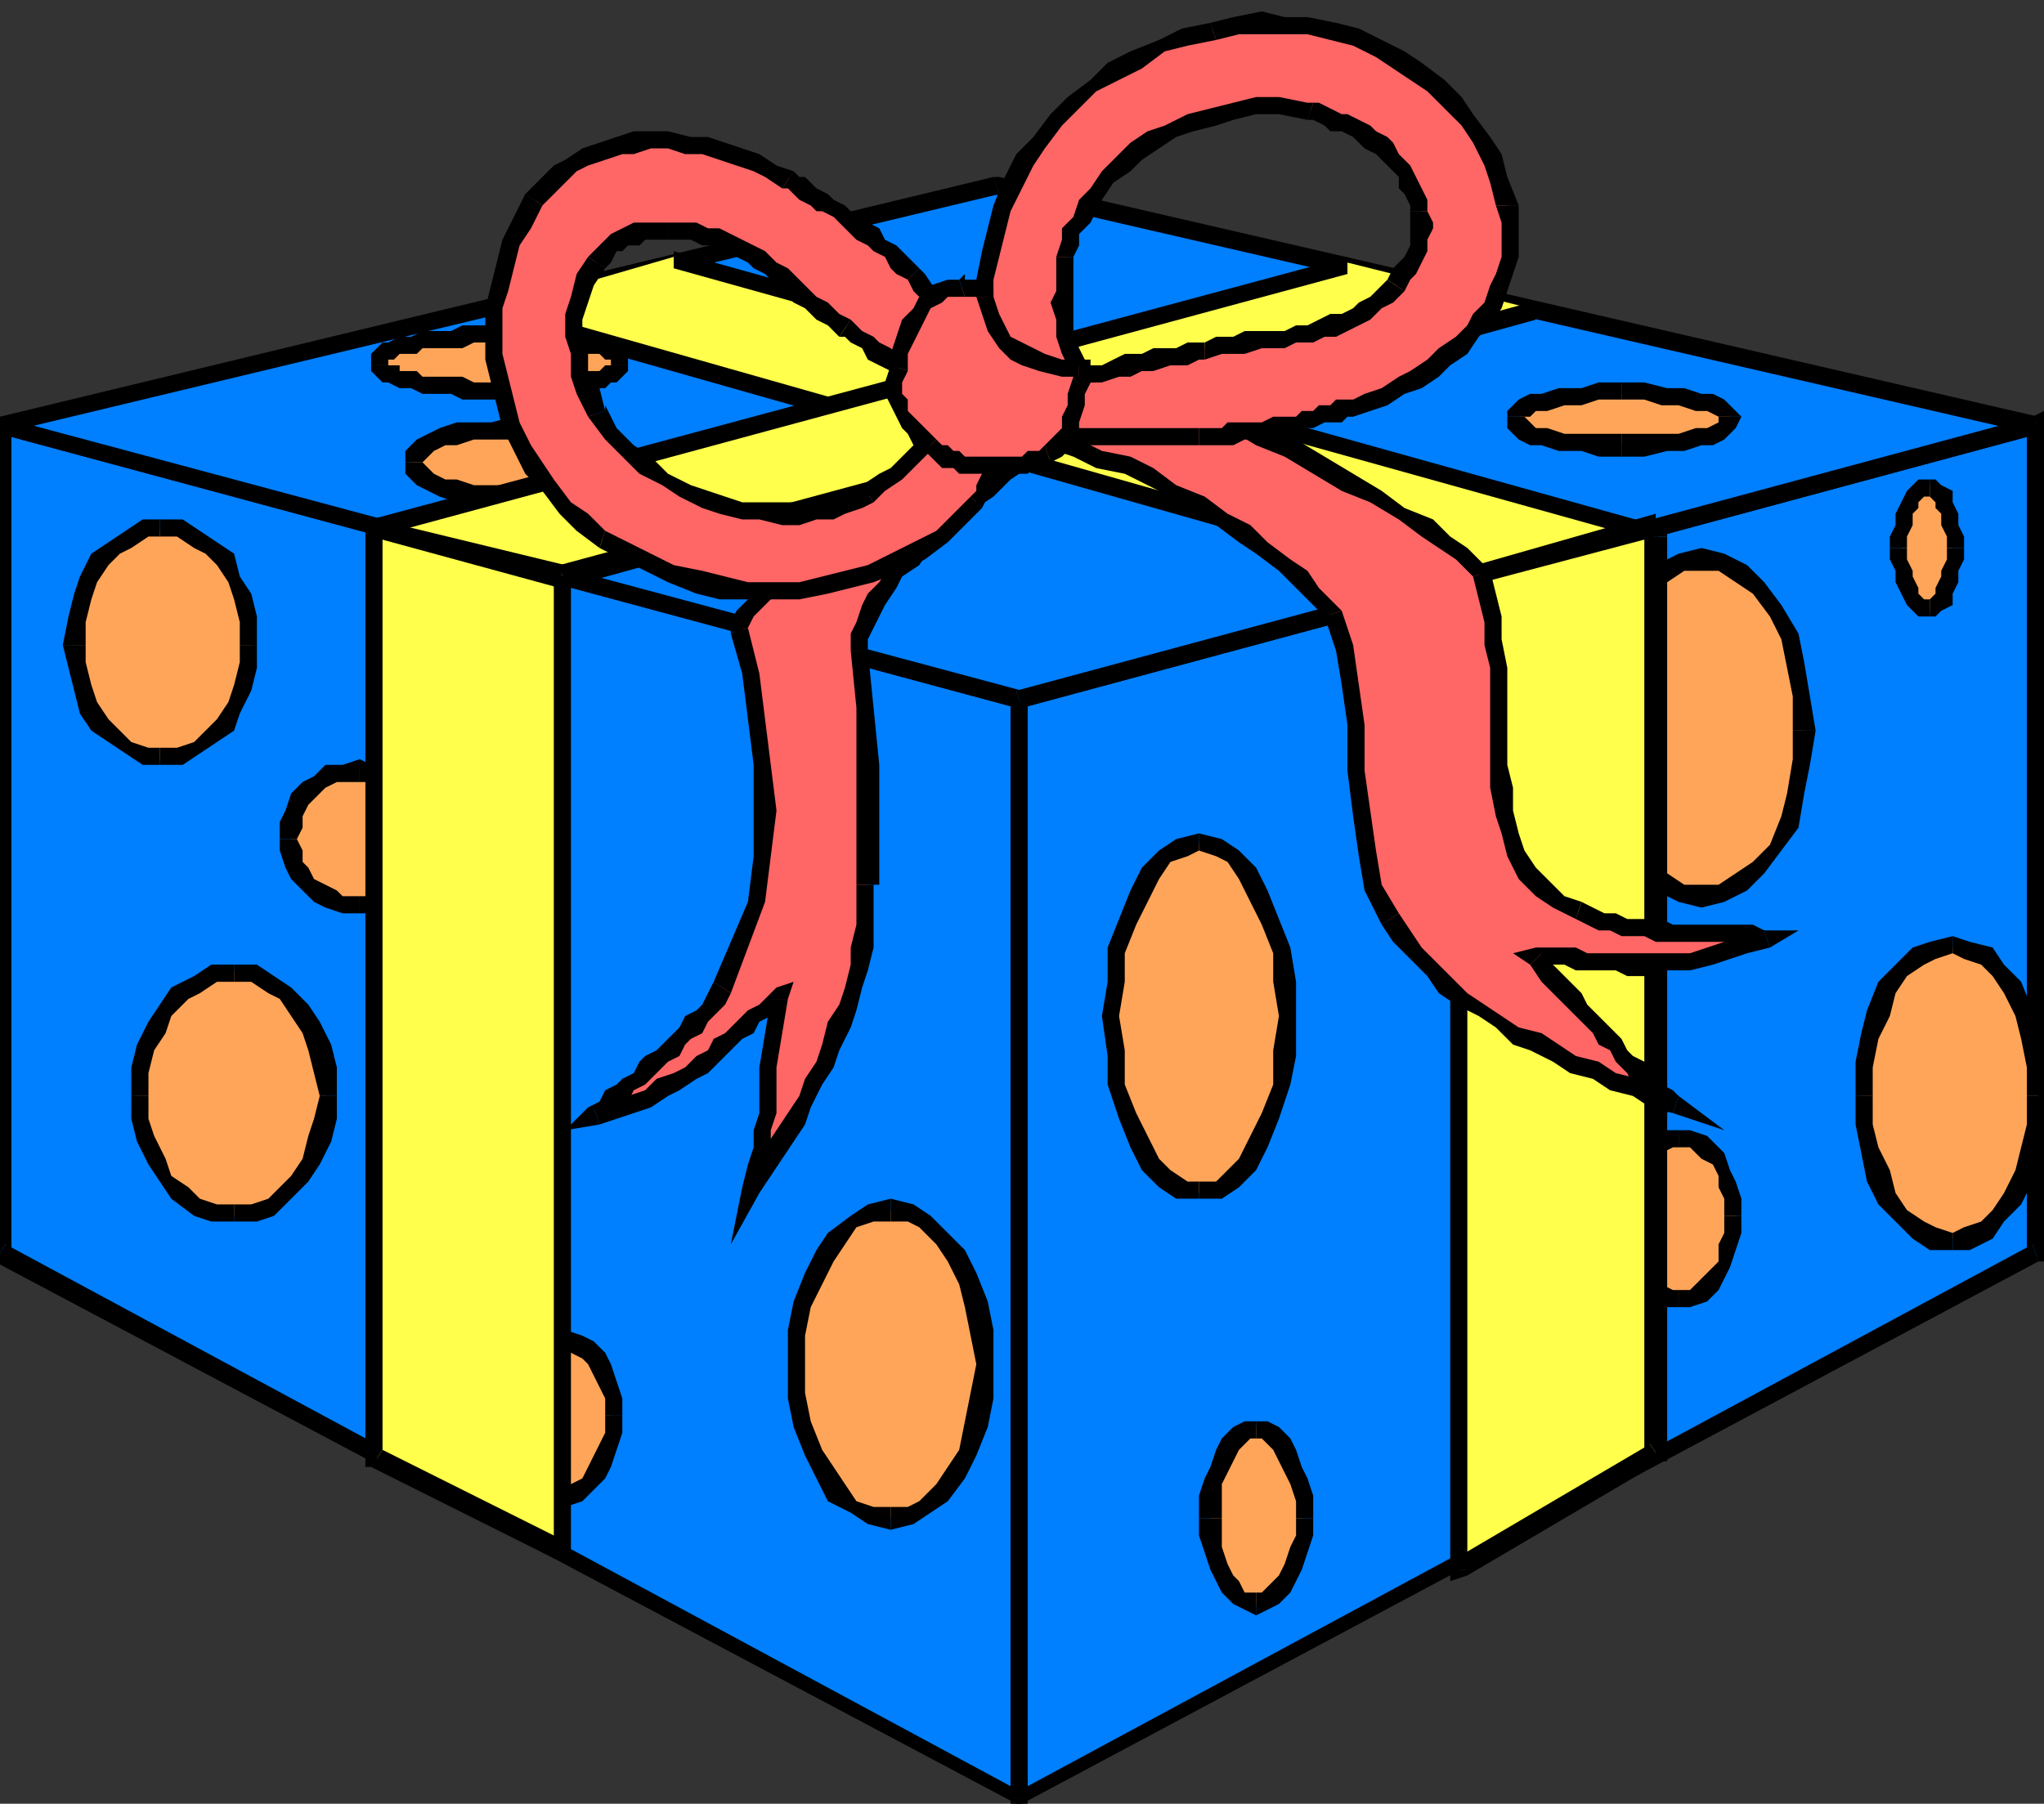 <?xml version="1.0" encoding="UTF-8" standalone="no"?>
<svg
   xmlns:dc="http://purl.org/dc/elements/1.1/"
   xmlns:cc="http://creativecommons.org/ns#"
   xmlns:rdf="http://www.w3.org/1999/02/22-rdf-syntax-ns#"
   xmlns:svg="http://www.w3.org/2000/svg"
   xmlns="http://www.w3.org/2000/svg"
   xmlns:sodipodi="http://sodipodi.sourceforge.net/DTD/sodipodi-0.dtd"
   xmlns:inkscape="http://www.inkscape.org/namespaces/inkscape"
   version="1.0"
   width="94.721mm"
   height="83.608mm"
   id="svg321"
   sodipodi:docname="PRESN021.WMF">
  <rect width="100%" height="100%" fill="#333333" stroke="none"/>
  <sodipodi:namedview
     pagecolor="#ffffff"
     bordercolor="#666666"
     borderopacity="1"
     objecttolerance="10"
     gridtolerance="10"
     guidetolerance="10"
     inkscape:pageopacity="0"
     inkscape:pageshadow="2"
     inkscape:window-width="640"
     inkscape:window-height="480"
     id="namedview323" />
  <defs
     id="defs3">
    <pattern
       id="WMFhbasepattern"
       patternUnits="userSpaceOnUse"
       width="6"
       height="6"
       x="0"
       y="0" />
  </defs>
  <path
     style="fill:#007fff;fill-rule:evenodd;fill-opacity:1;stroke:none;"
     d="  M 178,315   L 178,123   L 0,74   L 0,220   L 178,315  z "
     id="path5" />
  <path
     style="fill:#000000;fill-rule:nonzero;fill-opacity:1;stroke:none;"
     d="  M 178,124   L 177,123   L 177,315   L 180,315   L 180,123   L 179,121   L 180,123   L 180,121   L 179,121  z "
     id="path7" />
  <path
     style="fill:#000000;fill-rule:nonzero;fill-opacity:1;stroke:none;"
     d="  M 2,74   L 0,76   L 178,124   L 179,121   L 0,73   L -2,74   L 0,73   L -2,72   L -2,74  z "
     id="path9" />
  <path
     style="fill:#000000;fill-rule:nonzero;fill-opacity:1;stroke:none;"
     d="  M 1,218   L 2,220   L 2,74   L -2,74   L -2,220   L -1,221   L -2,220   L -2,221   L -1,221  z "
     id="path11" />
  <path
     style="fill:#000000;fill-rule:nonzero;fill-opacity:1;stroke:none;"
     d="  M 177,315   L 179,314   L 1,218   L -1,221   L 178,316   L 180,315   L 178,316   L 180,318   L 180,315  z "
     id="path13" />
  <path
     style="fill:#007fff;fill-rule:evenodd;fill-opacity:1;stroke:none;"
     d="  M 178,315   L 178,123   L 357,74   L 357,220   L 178,315  z "
     id="path15" />
  <path
     style="fill:#000000;fill-rule:nonzero;fill-opacity:1;stroke:none;"
     d="  M 178,121   L 177,123   L 177,315   L 180,315   L 180,123   L 179,124   L 178,121   L 177,121   L 177,123  z "
     id="path17" />
  <path
     style="fill:#000000;fill-rule:nonzero;fill-opacity:1;stroke:none;"
     d="  M 358,74   L 356,73   L 178,121   L 179,124   L 357,76   L 355,74   L 358,74   L 358,72   L 356,73  z "
     id="path19" />
  <path
     style="fill:#000000;fill-rule:nonzero;fill-opacity:1;stroke:none;"
     d="  M 357,221   L 358,220   L 358,74   L 355,74   L 355,220   L 356,218   L 357,221   L 358,221   L 358,220  z "
     id="path21" />
  <path
     style="fill:#000000;fill-rule:nonzero;fill-opacity:1;stroke:none;"
     d="  M 177,315   L 179,316   L 357,221   L 356,218   L 178,314   L 180,315   L 177,315   L 177,318   L 179,316  z "
     id="path23" />
  <path
     style="fill:#007fff;fill-rule:evenodd;fill-opacity:1;stroke:none;"
     d="  M 0,74   L 178,123   L 357,74   L 175,33   L 0,74  z "
     id="path25" />
  <path
     style="fill:#000000;fill-rule:nonzero;fill-opacity:1;stroke:none;"
     d="  M 178,121   L 179,121   L 0,73   L 0,76   L 178,124   L 179,124   L 178,124   L 178,124   L 179,124  z "
     id="path27" />
  <path
     style="fill:#000000;fill-rule:nonzero;fill-opacity:1;stroke:none;"
     d="  M 356,76   L 356,73   L 178,121   L 179,124   L 357,76   L 357,73   L 357,76   L 363,74   L 357,73  z "
     id="path29" />
  <path
     style="fill:#000000;fill-rule:nonzero;fill-opacity:1;stroke:none;"
     d="  M 175,34   L 174,34   L 356,76   L 357,73   L 175,31   L 174,31   L 175,31   L 175,31   L 174,31  z "
     id="path31" />
  <path
     style="fill:#000000;fill-rule:nonzero;fill-opacity:1;stroke:none;"
     d="  M 0,73   L 0,76   L 175,34   L 174,31   L 0,73   L 0,76   L 0,73   L -6,74   L 0,76  z "
     id="path33" />
  <path
     style="fill:#ffa559;fill-rule:evenodd;fill-opacity:1;stroke:none;"
     d="  M 28,133   L 31,132   L 34,131   L 37,129   L 39,127   L 41,124   L 42,120   L 43,117   L 44,113   L 43,108   L 42,105   L 41,101   L 39,98   L 37,96   L 34,94   L 31,93   L 28,93   L 25,93   L 22,94   L 20,96   L 18,98   L 16,101   L 14,105   L 13,108   L 13,113   L 13,117   L 14,120   L 16,124   L 18,127   L 20,129   L 22,131   L 25,132   L 28,133  z "
     id="path35" />
  <path
     style="fill:#000000;fill-rule:nonzero;fill-opacity:1;stroke:none;"
     d="  M 42,113   L 42,113   L 42,116   L 41,120   L 40,123   L 38,126   L 36,128   L 34,130   L 31,131   L 28,131   L 28,134   L 32,134   L 35,132   L 38,130   L 41,128   L 42,125   L 44,121   L 45,117   L 45,113   L 45,113  z "
     id="path37" />
  <path
     style="fill:#000000;fill-rule:nonzero;fill-opacity:1;stroke:none;"
     d="  M 28,94   L 28,94   L 31,94   L 34,96   L 36,97   L 38,99   L 40,102   L 41,105   L 42,109   L 42,113   L 45,113   L 45,108   L 44,104   L 42,101   L 41,97   L 38,95   L 35,93   L 32,91   L 28,91   L 28,91  z "
     id="path39" />
  <path
     style="fill:#000000;fill-rule:nonzero;fill-opacity:1;stroke:none;"
     d="  M 15,113   L 15,113   L 15,109   L 16,105   L 17,102   L 19,99   L 21,97   L 23,96   L 26,94   L 28,94   L 28,91   L 25,91   L 22,93   L 19,95   L 16,97   L 14,101   L 13,104   L 12,108   L 11,113   L 11,113  z "
     id="path41" />
  <path
     style="fill:#000000;fill-rule:nonzero;fill-opacity:1;stroke:none;"
     d="  M 28,131   L 28,131   L 26,131   L 23,130   L 21,128   L 19,126   L 17,123   L 16,120   L 15,116   L 15,113   L 11,113   L 12,117   L 13,121   L 14,125   L 16,128   L 19,130   L 22,132   L 25,134   L 28,134   L 28,134  z "
     id="path43" />
  <path
     style="fill:#ffa559;fill-rule:evenodd;fill-opacity:1;stroke:none;"
     d="  M 63,158   L 65,158   L 67,158   L 69,156   L 71,155   L 72,153   L 73,151   L 74,149   L 74,147   L 74,144   L 73,142   L 72,140   L 71,138   L 69,137   L 67,136   L 65,135   L 63,135   L 60,135   L 58,136   L 56,137   L 54,138   L 53,140   L 52,142   L 51,144   L 51,147   L 51,149   L 52,151   L 53,153   L 54,155   L 56,156   L 58,158   L 60,158   L 63,158  z "
     id="path45" />
  <path
     style="fill:#000000;fill-rule:nonzero;fill-opacity:1;stroke:none;"
     d="  M 73,147   L 73,147   L 73,149   L 72,151   L 71,152   L 70,154   L 68,155   L 67,156   L 65,157   L 63,157   L 63,160   L 65,160   L 68,159   L 70,158   L 72,156   L 74,154   L 75,152   L 76,149   L 76,147   L 76,147  z "
     id="path47" />
  <path
     style="fill:#000000;fill-rule:nonzero;fill-opacity:1;stroke:none;"
     d="  M 63,137   L 63,137   L 65,137   L 67,137   L 68,138   L 70,140   L 71,141   L 72,143   L 73,145   L 73,147   L 76,147   L 76,144   L 75,142   L 74,139   L 72,137   L 70,136   L 68,134   L 65,134   L 63,133   L 63,133  z "
     id="path49" />
  <path
     style="fill:#000000;fill-rule:nonzero;fill-opacity:1;stroke:none;"
     d="  M 52,147   L 52,147   L 53,145   L 53,143   L 54,141   L 55,140   L 57,138   L 59,137   L 60,137   L 63,137   L 63,133   L 60,134   L 57,134   L 55,136   L 53,137   L 51,139   L 50,142   L 49,144   L 49,147   L 49,147  z "
     id="path51" />
  <path
     style="fill:#000000;fill-rule:nonzero;fill-opacity:1;stroke:none;"
     d="  M 63,157   L 63,157   L 60,157   L 59,156   L 57,155   L 55,154   L 54,152   L 53,151   L 53,149   L 52,147   L 49,147   L 49,149   L 50,152   L 51,154   L 53,156   L 55,158   L 57,159   L 60,160   L 63,160   L 63,160  z "
     id="path53" />
  <path
     style="fill:#ffa559;fill-rule:evenodd;fill-opacity:1;stroke:none;"
     d="  M 41,213   L 44,212   L 47,211   L 50,209   L 53,207   L 54,203   L 56,200   L 57,196   L 57,192   L 57,187   L 56,183   L 54,180   L 53,177   L 50,174   L 47,172   L 44,171   L 41,170   L 37,171   L 34,172   L 32,174   L 29,177   L 27,180   L 26,183   L 25,187   L 24,192   L 25,196   L 26,200   L 27,203   L 29,207   L 32,209   L 34,211   L 37,212   L 41,213  z "
     id="path55" />
  <path
     style="fill:#000000;fill-rule:nonzero;fill-opacity:1;stroke:none;"
     d="  M 56,192   L 56,192   L 55,196   L 54,199   L 53,203   L 51,206   L 49,208   L 47,210   L 44,211   L 41,211   L 41,214   L 45,214   L 48,213   L 51,210   L 54,207   L 56,204   L 58,200   L 59,196   L 59,192   L 59,192  z "
     id="path57" />
  <path
     style="fill:#000000;fill-rule:nonzero;fill-opacity:1;stroke:none;"
     d="  M 41,172   L 41,172   L 44,172   L 47,174   L 49,175   L 51,178   L 53,181   L 54,184   L 55,188   L 56,192   L 59,192   L 59,187   L 58,183   L 56,179   L 54,176   L 51,173   L 48,171   L 45,169   L 41,169   L 41,169  z "
     id="path59" />
  <path
     style="fill:#000000;fill-rule:nonzero;fill-opacity:1;stroke:none;"
     d="  M 26,192   L 26,192   L 26,188   L 27,184   L 29,181   L 30,178   L 33,175   L 35,174   L 38,172   L 41,172   L 41,169   L 37,169   L 34,171   L 30,173   L 28,176   L 26,179   L 24,183   L 23,187   L 23,192   L 23,192  z "
     id="path61" />
  <path
     style="fill:#000000;fill-rule:nonzero;fill-opacity:1;stroke:none;"
     d="  M 41,211   L 41,211   L 38,211   L 35,210   L 33,208   L 30,206   L 29,203   L 27,199   L 26,196   L 26,192   L 23,192   L 23,196   L 24,200   L 26,204   L 28,207   L 30,210   L 34,213   L 37,214   L 41,214   L 41,214  z "
     id="path63" />
  <path
     style="fill:#ffa559;fill-rule:evenodd;fill-opacity:1;stroke:none;"
     d="  M 97,262   L 99,262   L 101,261   L 103,260   L 104,258   L 106,256   L 106,254   L 107,251   L 107,248   L 107,245   L 106,243   L 106,240   L 104,238   L 103,236   L 101,235   L 99,234   L 97,234   L 95,234   L 93,235   L 91,236   L 89,238   L 88,240   L 87,243   L 86,245   L 86,248   L 86,251   L 87,254   L 88,256   L 89,258   L 91,260   L 93,261   L 95,262   L 97,262  z "
     id="path65" />
  <path
     style="fill:#000000;fill-rule:nonzero;fill-opacity:1;stroke:none;"
     d="  M 106,248   L 106,248   L 106,251   L 105,253   L 104,255   L 103,257   L 102,259   L 100,260   L 99,260   L 97,261   L 97,264   L 99,264   L 102,263   L 104,261   L 106,259   L 107,257   L 108,254   L 109,251   L 109,248   L 109,248  z "
     id="path67" />
  <path
     style="fill:#000000;fill-rule:nonzero;fill-opacity:1;stroke:none;"
     d="  M 97,236   L 97,236   L 99,236   L 100,237   L 102,238   L 103,239   L 104,241   L 105,243   L 106,245   L 106,248   L 109,248   L 109,245   L 108,242   L 107,239   L 106,237   L 104,235   L 102,234   L 99,233   L 97,232   L 97,232  z "
     id="path69" />
  <path
     style="fill:#000000;fill-rule:nonzero;fill-opacity:1;stroke:none;"
     d="  M 88,248   L 88,248   L 88,245   L 88,243   L 89,241   L 91,239   L 92,238   L 93,237   L 95,236   L 97,236   L 97,232   L 94,233   L 92,234   L 90,235   L 88,237   L 86,239   L 85,242   L 85,245   L 84,248   L 84,248  z "
     id="path71" />
  <path
     style="fill:#000000;fill-rule:nonzero;fill-opacity:1;stroke:none;"
     d="  M 97,261   L 97,261   L 95,260   L 93,260   L 92,259   L 91,257   L 89,255   L 88,253   L 88,251   L 88,248   L 84,248   L 85,251   L 85,254   L 86,257   L 88,259   L 90,261   L 92,263   L 94,264   L 97,264   L 97,264  z "
     id="path73" />
  <path
     style="fill:#ffa559;fill-rule:evenodd;fill-opacity:1;stroke:none;"
     d="  M 156,266   L 159,265   L 162,264   L 165,261   L 168,258   L 170,254   L 171,250   L 172,245   L 172,239   L 172,233   L 171,228   L 170,224   L 168,220   L 165,217   L 162,214   L 159,213   L 156,212   L 153,213   L 149,214   L 147,217   L 144,220   L 142,224   L 141,228   L 140,233   L 139,239   L 140,245   L 141,250   L 142,254   L 144,258   L 147,261   L 149,264   L 153,265   L 156,266  z "
     id="path75" />
  <path
     style="fill:#000000;fill-rule:nonzero;fill-opacity:1;stroke:none;"
     d="  M 171,239   L 171,239   L 170,244   L 169,249   L 168,254   L 166,257   L 164,260   L 161,263   L 159,264   L 156,264   L 156,268   L 160,267   L 163,265   L 166,263   L 169,259   L 171,255   L 173,250   L 174,245   L 174,239   L 174,239  z "
     id="path77" />
  <path
     style="fill:#000000;fill-rule:nonzero;fill-opacity:1;stroke:none;"
     d="  M 156,214   L 156,214   L 159,214   L 161,215   L 164,218   L 166,221   L 168,225   L 169,229   L 170,234   L 171,239   L 174,239   L 174,233   L 173,228   L 171,223   L 169,219   L 166,216   L 163,213   L 160,211   L 156,210   L 156,210  z "
     id="path79" />
  <path
     style="fill:#000000;fill-rule:nonzero;fill-opacity:1;stroke:none;"
     d="  M 141,239   L 141,239   L 141,234   L 142,229   L 144,225   L 146,221   L 148,218   L 150,215   L 153,214   L 156,214   L 156,210   L 152,211   L 149,213   L 145,216   L 143,219   L 141,223   L 139,228   L 138,233   L 138,239   L 138,239  z "
     id="path81" />
  <path
     style="fill:#000000;fill-rule:nonzero;fill-opacity:1;stroke:none;"
     d="  M 156,264   L 156,264   L 153,264   L 150,263   L 148,260   L 146,257   L 144,254   L 142,249   L 141,244   L 141,239   L 138,239   L 138,245   L 139,250   L 141,255   L 143,259   L 145,263   L 149,265   L 152,267   L 156,268   L 156,268  z "
     id="path83" />
  <path
     style="fill:#ffa559;fill-rule:evenodd;fill-opacity:1;stroke:none;"
     d="  M 210,209   L 213,208   L 216,206   L 219,204   L 221,200   L 223,195   L 224,190   L 225,184   L 225,178   L 225,172   L 224,166   L 223,161   L 221,157   L 219,153   L 216,150   L 213,148   L 210,148   L 207,148   L 204,150   L 202,153   L 199,157   L 197,161   L 196,166   L 195,172   L 195,178   L 195,184   L 196,190   L 197,195   L 199,200   L 202,204   L 204,206   L 207,208   L 210,209  z "
     id="path85" />
  <path
     style="fill:#000000;fill-rule:nonzero;fill-opacity:1;stroke:none;"
     d="  M 224,178   L 224,178   L 223,184   L 223,190   L 221,195   L 219,199   L 217,203   L 215,205   L 213,207   L 210,207   L 210,210   L 214,210   L 217,208   L 220,205   L 222,201   L 224,196   L 226,190   L 227,185   L 227,178   L 227,178  z "
     id="path87" />
  <path
     style="fill:#000000;fill-rule:nonzero;fill-opacity:1;stroke:none;"
     d="  M 210,149   L 210,149   L 213,150   L 215,151   L 217,154   L 219,158   L 221,162   L 223,167   L 223,172   L 224,178   L 227,178   L 227,172   L 226,166   L 224,161   L 222,156   L 220,152   L 217,149   L 214,147   L 210,146   L 210,146  z "
     id="path89" />
  <path
     style="fill:#000000;fill-rule:nonzero;fill-opacity:1;stroke:none;"
     d="  M 196,178   L 196,178   L 197,172   L 197,167   L 199,162   L 201,158   L 203,154   L 205,151   L 208,150   L 210,149   L 210,146   L 206,147   L 203,149   L 200,152   L 198,156   L 196,161   L 194,166   L 194,172   L 193,178   L 193,178  z "
     id="path91" />
  <path
     style="fill:#000000;fill-rule:nonzero;fill-opacity:1;stroke:none;"
     d="  M 210,207   L 210,207   L 208,207   L 205,205   L 203,203   L 201,199   L 199,195   L 197,190   L 197,184   L 196,178   L 193,178   L 194,185   L 194,190   L 196,196   L 198,201   L 200,205   L 203,208   L 206,210   L 210,210   L 210,210  z "
     id="path93" />
  <path
     style="fill:#ffa559;fill-rule:evenodd;fill-opacity:1;stroke:none;"
     d="  M 298,157   L 302,156   L 305,155   L 308,152   L 311,148   L 313,144   L 315,139   L 316,134   L 316,128   L 316,122   L 315,116   L 313,111   L 311,107   L 308,103   L 305,100   L 302,99   L 298,98   L 295,99   L 291,100   L 288,103   L 286,107   L 284,111   L 282,116   L 281,122   L 281,128   L 281,134   L 282,139   L 284,144   L 286,148   L 288,152   L 291,155   L 295,156   L 298,157  z "
     id="path95" />
  <path
     style="fill:#000000;fill-rule:nonzero;fill-opacity:1;stroke:none;"
     d="  M 314,128   L 314,128   L 314,133   L 313,139   L 312,143   L 310,148   L 307,151   L 304,153   L 301,155   L 298,155   L 298,159   L 302,158   L 306,156   L 309,153   L 312,149   L 315,145   L 316,139   L 317,134   L 318,128   L 318,128  z "
     id="path97" />
  <path
     style="fill:#000000;fill-rule:nonzero;fill-opacity:1;stroke:none;"
     d="  M 298,100   L 298,100   L 301,100   L 304,102   L 307,104   L 310,108   L 312,112   L 313,117   L 314,122   L 314,128   L 318,128   L 317,122   L 316,116   L 315,111   L 312,106   L 309,102   L 306,99   L 302,97   L 298,96   L 298,96  z "
     id="path99" />
  <path
     style="fill:#000000;fill-rule:nonzero;fill-opacity:1;stroke:none;"
     d="  M 282,128   L 282,128   L 283,122   L 284,117   L 285,112   L 287,108   L 290,104   L 292,102   L 295,100   L 298,100   L 298,96   L 294,97   L 290,99   L 287,102   L 284,106   L 282,111   L 281,116   L 279,122   L 279,128   L 279,128  z "
     id="path101" />
  <path
     style="fill:#000000;fill-rule:nonzero;fill-opacity:1;stroke:none;"
     d="  M 298,155   L 298,155   L 295,155   L 292,153   L 290,151   L 287,148   L 285,143   L 284,139   L 283,133   L 282,128   L 279,128   L 279,134   L 281,139   L 282,145   L 284,149   L 287,153   L 290,156   L 294,158   L 298,159   L 298,159  z "
     id="path103" />
  <path
     style="fill:#ffa559;fill-rule:evenodd;fill-opacity:1;stroke:none;"
     d="  M 342,217   L 345,217   L 348,215   L 350,213   L 353,210   L 354,206   L 356,202   L 357,197   L 357,192   L 357,187   L 356,182   L 354,177   L 353,173   L 350,170   L 348,168   L 345,166   L 342,166   L 339,166   L 336,168   L 333,170   L 331,173   L 329,177   L 328,182   L 327,187   L 326,192   L 327,197   L 328,202   L 329,206   L 331,210   L 333,213   L 336,215   L 339,217   L 342,217  z "
     id="path105" />
  <path
     style="fill:#000000;fill-rule:nonzero;fill-opacity:1;stroke:none;"
     d="  M 355,192   L 355,192   L 355,197   L 354,201   L 353,205   L 351,209   L 349,212   L 347,214   L 344,215   L 342,216   L 342,219   L 345,219   L 349,217   L 351,214   L 354,211   L 356,207   L 357,202   L 358,197   L 359,192   L 359,192  z "
     id="path107" />
  <path
     style="fill:#000000;fill-rule:nonzero;fill-opacity:1;stroke:none;"
     d="  M 342,167   L 342,167   L 344,168   L 347,169   L 349,171   L 351,174   L 353,178   L 354,182   L 355,187   L 355,192   L 359,192   L 358,186   L 357,181   L 356,177   L 354,172   L 351,169   L 349,166   L 345,165   L 342,164   L 342,164  z "
     id="path109" />
  <path
     style="fill:#000000;fill-rule:nonzero;fill-opacity:1;stroke:none;"
     d="  M 328,192   L 328,192   L 328,187   L 329,182   L 331,178   L 332,174   L 334,171   L 337,169   L 339,168   L 342,167   L 342,164   L 338,165   L 335,166   L 332,169   L 329,172   L 327,177   L 326,181   L 325,186   L 325,192   L 325,192  z "
     id="path111" />
  <path
     style="fill:#000000;fill-rule:nonzero;fill-opacity:1;stroke:none;"
     d="  M 342,216   L 342,216   L 339,215   L 337,214   L 334,212   L 332,209   L 331,205   L 329,201   L 328,197   L 328,192   L 325,192   L 325,197   L 326,202   L 327,207   L 329,211   L 332,214   L 335,217   L 338,219   L 342,219   L 342,219  z "
     id="path113" />
  <path
     style="fill:#ffa559;fill-rule:evenodd;fill-opacity:1;stroke:none;"
     d="  M 294,227   L 296,227   L 298,226   L 300,225   L 301,223   L 302,221   L 303,219   L 303,216   L 304,213   L 303,210   L 303,208   L 302,205   L 301,203   L 300,202   L 298,200   L 296,199   L 294,199   L 292,199   L 290,200   L 289,202   L 287,203   L 286,205   L 285,208   L 285,210   L 285,213   L 285,216   L 285,219   L 286,221   L 287,223   L 289,225   L 290,226   L 292,227   L 294,227  z "
     id="path115" />
  <path
     style="fill:#000000;fill-rule:nonzero;fill-opacity:1;stroke:none;"
     d="  M 302,213   L 302,213   L 302,216   L 301,218   L 301,221   L 300,222   L 298,224   L 297,225   L 296,226   L 294,226   L 294,229   L 296,229   L 299,228   L 301,226   L 302,224   L 303,222   L 304,219   L 305,216   L 305,213   L 305,213  z "
     id="path117" />
  <path
     style="fill:#000000;fill-rule:nonzero;fill-opacity:1;stroke:none;"
     d="  M 294,201   L 294,201   L 296,201   L 297,202   L 298,203   L 300,204   L 301,206   L 301,208   L 302,210   L 302,213   L 305,213   L 305,210   L 304,207   L 303,205   L 302,202   L 301,201   L 299,199   L 296,198   L 294,198   L 294,198  z "
     id="path119" />
  <path
     style="fill:#000000;fill-rule:nonzero;fill-opacity:1;stroke:none;"
     d="  M 286,213   L 286,213   L 287,210   L 287,208   L 288,206   L 289,204   L 290,203   L 291,202   L 293,201   L 294,201   L 294,198   L 292,198   L 290,199   L 288,201   L 286,202   L 285,205   L 284,207   L 283,210   L 283,213   L 283,213  z "
     id="path121" />
  <path
     style="fill:#000000;fill-rule:nonzero;fill-opacity:1;stroke:none;"
     d="  M 294,226   L 294,226   L 293,226   L 291,225   L 290,224   L 289,222   L 288,221   L 287,218   L 287,216   L 286,213   L 283,213   L 283,216   L 284,219   L 285,222   L 286,224   L 288,226   L 290,228   L 292,229   L 294,229   L 294,229  z "
     id="path123" />
  <path
     style="fill:#ffa559;fill-rule:evenodd;fill-opacity:1;stroke:none;"
     d="  M 338,107   L 339,106   L 339,106   L 340,105   L 341,103   L 341,102   L 342,100   L 342,98   L 342,96   L 342,94   L 342,92   L 341,90   L 341,88   L 340,87   L 339,86   L 339,86   L 338,85   L 337,86   L 336,86   L 335,87   L 334,88   L 334,90   L 333,92   L 333,94   L 333,96   L 333,98   L 333,100   L 334,102   L 334,103   L 335,105   L 336,106   L 337,106   L 338,107  z "
     id="path125" />
  <path
     style="fill:#000000;fill-rule:nonzero;fill-opacity:1;stroke:none;"
     d="  M 341,96   L 341,96   L 341,98   L 340,100   L 340,101   L 339,103   L 339,104   L 338,105   L 338,105   L 338,105   L 338,108   L 339,108   L 340,107   L 342,106   L 342,104   L 343,102   L 343,100   L 344,98   L 344,96   L 344,96  z "
     id="path127" />
  <path
     style="fill:#000000;fill-rule:nonzero;fill-opacity:1;stroke:none;"
     d="  M 338,87   L 338,87   L 338,87   L 338,87   L 339,88   L 339,89   L 340,90   L 340,92   L 341,94   L 341,96   L 344,96   L 344,94   L 343,92   L 343,90   L 342,88   L 342,86   L 340,85   L 339,84   L 338,84   L 338,84  z "
     id="path129" />
  <path
     style="fill:#000000;fill-rule:nonzero;fill-opacity:1;stroke:none;"
     d="  M 334,96   L 334,96   L 334,94   L 335,92   L 335,90   L 336,89   L 336,88   L 337,87   L 337,87   L 338,87   L 338,84   L 336,84   L 335,85   L 334,86   L 333,88   L 332,90   L 332,92   L 331,94   L 331,96   L 331,96  z "
     id="path131" />
  <path
     style="fill:#000000;fill-rule:nonzero;fill-opacity:1;stroke:none;"
     d="  M 338,105   L 338,105   L 337,105   L 337,105   L 336,104   L 336,103   L 335,101   L 335,100   L 334,98   L 334,96   L 331,96   L 331,98   L 332,100   L 332,102   L 333,104   L 334,106   L 335,107   L 336,108   L 338,108   L 338,108  z "
     id="path133" />
  <path
     style="fill:#ffa559;fill-rule:evenodd;fill-opacity:1;stroke:none;"
     d="  M 220,281   L 222,281   L 223,280   L 225,278   L 226,277   L 227,274   L 228,272   L 228,269   L 228,266   L 228,263   L 228,260   L 227,257   L 226,255   L 225,253   L 223,252   L 222,251   L 220,250   L 218,251   L 217,252   L 215,253   L 214,255   L 213,257   L 212,260   L 212,263   L 212,266   L 212,269   L 212,272   L 213,274   L 214,277   L 215,278   L 217,280   L 218,281   L 220,281  z "
     id="path135" />
  <path
     style="fill:#000000;fill-rule:nonzero;fill-opacity:1;stroke:none;"
     d="  M 227,266   L 227,266   L 227,269   L 226,271   L 225,274   L 224,276   L 223,277   L 222,278   L 221,279   L 220,279   L 220,283   L 222,282   L 224,281   L 226,279   L 227,277   L 228,275   L 229,272   L 230,269   L 230,266   L 230,266  z "
     id="path137" />
  <path
     style="fill:#000000;fill-rule:nonzero;fill-opacity:1;stroke:none;"
     d="  M 220,252   L 220,252   L 221,252   L 222,253   L 223,254   L 224,256   L 225,258   L 226,260   L 227,263   L 227,266   L 230,266   L 230,262   L 229,259   L 228,257   L 227,254   L 226,252   L 224,250   L 222,249   L 220,249   L 220,249  z "
     id="path139" />
  <path
     style="fill:#000000;fill-rule:nonzero;fill-opacity:1;stroke:none;"
     d="  M 214,266   L 214,266   L 214,263   L 214,260   L 215,258   L 216,256   L 217,254   L 218,253   L 219,252   L 220,252   L 220,249   L 218,249   L 216,250   L 214,252   L 213,254   L 212,257   L 211,259   L 210,262   L 210,266   L 210,266  z "
     id="path141" />
  <path
     style="fill:#000000;fill-rule:nonzero;fill-opacity:1;stroke:none;"
     d="  M 220,279   L 220,279   L 219,279   L 218,279   L 217,277   L 216,276   L 215,274   L 214,271   L 214,269   L 214,266   L 210,266   L 210,269   L 211,272   L 212,275   L 213,277   L 214,279   L 216,281   L 218,282   L 220,283   L 220,283  z "
     id="path143" />
  <path
     style="fill:#ffa559;fill-rule:evenodd;fill-opacity:1;stroke:none;"
     d="  M 284,78   L 288,78   L 291,78   L 295,77   L 297,77   L 300,76   L 302,75   L 303,74   L 303,73   L 303,73   L 302,72   L 300,71   L 297,70   L 295,70   L 291,69   L 288,69   L 284,69   L 280,69   L 277,69   L 274,70   L 271,70   L 269,71   L 267,72   L 266,73   L 265,73   L 266,74   L 267,75   L 269,76   L 271,77   L 274,77   L 277,78   L 280,78   L 284,78  z "
     id="path145" />
  <path
     style="fill:#000000;fill-rule:nonzero;fill-opacity:1;stroke:none;"
     d="  M 301,73   L 301,73   L 301,73   L 301,74   L 299,75   L 297,75   L 294,76   L 291,76   L 288,76   L 284,76   L 284,80   L 288,80   L 292,79   L 295,79   L 298,78   L 300,78   L 302,77   L 304,75   L 305,73   L 305,73  z "
     id="path147" />
  <path
     style="fill:#000000;fill-rule:nonzero;fill-opacity:1;stroke:none;"
     d="  M 284,70   L 284,70   L 288,70   L 291,71   L 294,71   L 297,72   L 299,72   L 301,73   L 301,73   L 301,73   L 305,73   L 304,72   L 302,70   L 300,69   L 298,69   L 295,68   L 292,68   L 288,67   L 284,67   L 284,67  z "
     id="path149" />
  <path
     style="fill:#000000;fill-rule:nonzero;fill-opacity:1;stroke:none;"
     d="  M 267,73   L 267,73   L 267,73   L 268,73   L 269,72   L 271,72   L 274,71   L 277,71   L 280,70   L 284,70   L 284,67   L 280,67   L 277,68   L 273,68   L 270,69   L 268,69   L 266,70   L 264,72   L 264,73   L 264,73  z "
     id="path151" />
  <path
     style="fill:#000000;fill-rule:nonzero;fill-opacity:1;stroke:none;"
     d="  M 284,76   L 284,76   L 280,76   L 277,76   L 274,76   L 271,75   L 269,75   L 268,74   L 267,73   L 267,73   L 264,73   L 264,75   L 266,77   L 268,78   L 270,78   L 273,79   L 277,79   L 280,80   L 284,80   L 284,80  z "
     id="path153" />
  <path
     style="fill:#ffa559;fill-rule:evenodd;fill-opacity:1;stroke:none;"
     d="  M 90,87   L 94,87   L 97,86   L 100,86   L 103,85   L 105,84   L 106,83   L 107,82   L 108,81   L 107,80   L 106,79   L 105,78   L 103,77   L 100,76   L 97,76   L 94,75   L 90,75   L 86,75   L 83,76   L 80,76   L 78,77   L 75,78   L 74,79   L 73,80   L 72,81   L 73,82   L 74,83   L 75,84   L 78,85   L 80,86   L 83,86   L 86,87   L 90,87  z "
     id="path155" />
  <path
     style="fill:#000000;fill-rule:nonzero;fill-opacity:1;stroke:none;"
     d="  M 106,81   L 106,81   L 106,81   L 105,82   L 104,83   L 102,84   L 100,84   L 97,85   L 94,85   L 90,85   L 90,89   L 94,88   L 97,88   L 100,88   L 103,87   L 105,86   L 107,85   L 109,83   L 109,81   L 109,81  z "
     id="path157" />
  <path
     style="fill:#000000;fill-rule:nonzero;fill-opacity:1;stroke:none;"
     d="  M 90,77   L 90,77   L 94,77   L 97,77   L 100,78   L 102,78   L 104,79   L 105,80   L 106,81   L 106,81   L 109,81   L 109,79   L 107,77   L 105,76   L 103,75   L 100,74   L 97,74   L 94,74   L 90,73   L 90,73  z "
     id="path159" />
  <path
     style="fill:#000000;fill-rule:nonzero;fill-opacity:1;stroke:none;"
     d="  M 74,81   L 74,81   L 74,81   L 75,80   L 76,79   L 78,78   L 80,78   L 83,77   L 86,77   L 90,77   L 90,73   L 86,74   L 83,74   L 80,74   L 77,75   L 75,76   L 73,77   L 71,79   L 71,81   L 71,81  z "
     id="path161" />
  <path
     style="fill:#000000;fill-rule:nonzero;fill-opacity:1;stroke:none;"
     d="  M 90,85   L 90,85   L 86,85   L 83,85   L 80,84   L 78,84   L 76,83   L 75,82   L 74,81   L 74,81   L 71,81   L 71,83   L 73,85   L 75,86   L 77,87   L 80,88   L 83,88   L 86,88   L 90,89   L 90,89  z "
     id="path163" />
  <path
     style="fill:#ffa559;fill-rule:evenodd;fill-opacity:1;stroke:none;"
     d="  M 88,68   L 90,68   L 92,68   L 94,68   L 96,68   L 98,68   L 99,67   L 101,67   L 103,67   L 104,67   L 105,66   L 106,66   L 107,65   L 108,65   L 108,64   L 109,64   L 109,64   L 109,63   L 108,63   L 108,62   L 107,62   L 106,61   L 105,61   L 104,61   L 103,60   L 101,60   L 99,60   L 98,59   L 96,59   L 94,59   L 92,59   L 90,59   L 88,59   L 85,59   L 83,59   L 81,59   L 79,59   L 77,59   L 76,60   L 74,60   L 73,60   L 71,61   L 70,61   L 69,61   L 68,62   L 67,62   L 67,63   L 67,63   L 66,64   L 67,64   L 67,64   L 67,65   L 68,65   L 69,66   L 70,66   L 71,67   L 73,67   L 74,67   L 76,67   L 77,68   L 79,68   L 81,68   L 83,68   L 85,68   L 88,68  z "
     id="path165" />
  <path
     style="fill:#000000;fill-rule:nonzero;fill-opacity:1;stroke:none;"
     d="  M 107,64   L 107,64   L 107,63   L 107,63   L 107,64   L 106,64   L 106,64   L 105,65   L 104,65   L 102,65   L 101,66   L 99,66   L 97,66   L 96,66   L 94,66   L 92,67   L 90,67   L 88,67   L 88,70   L 90,70   L 92,70   L 94,70   L 96,69   L 98,69   L 100,69   L 101,69   L 103,68   L 104,68   L 106,68   L 107,67   L 108,67   L 109,66   L 109,66   L 110,65   L 110,64   L 110,64  z "
     id="path167" />
  <path
     style="fill:#000000;fill-rule:nonzero;fill-opacity:1;stroke:none;"
     d="  M 88,60   L 88,60   L 90,60   L 92,60   L 94,61   L 96,61   L 97,61   L 99,61   L 101,61   L 102,62   L 104,62   L 105,62   L 106,63   L 106,63   L 107,63   L 107,64   L 107,64   L 107,64   L 110,64   L 110,62   L 109,61   L 109,61   L 108,60   L 107,60   L 106,59   L 104,59   L 103,59   L 101,58   L 100,58   L 98,58   L 96,58   L 94,57   L 92,57   L 90,57   L 88,57   L 88,57  z "
     id="path169" />
  <path
     style="fill:#000000;fill-rule:nonzero;fill-opacity:1;stroke:none;"
     d="  M 68,64   L 68,64   L 68,64   L 68,64   L 68,63   L 69,63   L 69,63   L 70,62   L 72,62   L 73,62   L 74,61   L 76,61   L 78,61   L 79,61   L 81,61   L 83,60   L 85,60   L 88,60   L 88,57   L 85,57   L 83,57   L 81,57   L 79,58   L 77,58   L 76,58   L 74,58   L 72,59   L 71,59   L 70,59   L 68,60   L 67,60   L 66,61   L 66,61   L 65,62   L 65,64   L 65,64  z "
     id="path171" />
  <path
     style="fill:#000000;fill-rule:nonzero;fill-opacity:1;stroke:none;"
     d="  M 88,67   L 88,67   L 85,67   L 83,67   L 81,66   L 79,66   L 78,66   L 76,66   L 74,66   L 73,65   L 72,65   L 70,65   L 70,64   L 69,64   L 68,64   L 68,63   L 68,63   L 68,64   L 65,64   L 65,65   L 66,66   L 66,66   L 67,67   L 68,67   L 70,68   L 71,68   L 72,68   L 74,69   L 76,69   L 77,69   L 79,69   L 81,70   L 83,70   L 85,70   L 88,70   L 88,70  z "
     id="path173" />
  <path
     style="fill:#ffff4c;fill-rule:evenodd;fill-opacity:1;stroke:none;"
     d="  M 118,45   L 290,94   L 290,255   L 256,275   L 256,103   L 87,54   L 118,45  z "
     id="path175" />
  <path
     style="fill:#000000;fill-rule:nonzero;fill-opacity:1;stroke:none;"
     d="  M 292,94   L 290,92   L 118,44   L 118,47   L 290,95   L 288,94   L 292,94   L 292,93   L 290,92  z "
     id="path177" />
  <path
     style="fill:#000000;fill-rule:nonzero;fill-opacity:1;stroke:none;"
     d="  M 291,256   L 292,255   L 292,94   L 288,94   L 288,255   L 289,253   L 291,256   L 292,256   L 292,255  z "
     id="path179" />
  <path
     style="fill:#000000;fill-rule:nonzero;fill-opacity:1;stroke:none;"
     d="  M 254,275   L 257,276   L 291,256   L 289,253   L 255,273   L 257,275   L 254,275   L 254,277   L 257,276  z "
     id="path181" />
  <path
     style="fill:#000000;fill-rule:nonzero;fill-opacity:1;stroke:none;"
     d="  M 255,104   L 254,103   L 254,275   L 257,275   L 257,103   L 256,101   L 257,103   L 257,102   L 256,101  z "
     id="path183" />
  <path
     style="fill:#000000;fill-rule:nonzero;fill-opacity:1;stroke:none;"
     d="  M 87,54   L 86,56   L 255,104   L 256,101   L 87,53   L 87,54  z "
     id="path185" />
  <path
     style="fill:#ffff4c;fill-rule:evenodd;fill-opacity:1;stroke:none;"
     d="  M 236,46   L 66,93   L 66,256   L 98,272   L 98,101   L 268,54   L 236,46  z "
     id="path187" />
  <path
     style="fill:#000000;fill-rule:nonzero;fill-opacity:1;stroke:none;"
     d="  M 67,93   L 66,94   L 236,48   L 236,45   L 65,91   L 64,93   L 65,91   L 64,92   L 64,93  z "
     id="path189" />
  <path
     style="fill:#000000;fill-rule:nonzero;fill-opacity:1;stroke:none;"
     d="  M 67,254   L 67,256   L 67,93   L 64,93   L 64,256   L 65,257   L 64,256   L 64,257   L 65,257  z "
     id="path191" />
  <path
     style="fill:#000000;fill-rule:nonzero;fill-opacity:1;stroke:none;"
     d="  M 97,272   L 99,270   L 67,254   L 65,257   L 97,273   L 100,272   L 97,273   L 100,274   L 100,272  z "
     id="path193" />
  <path
     style="fill:#000000;fill-rule:nonzero;fill-opacity:1;stroke:none;"
     d="  M 98,99   L 97,101   L 97,272   L 100,272   L 100,101   L 99,103   L 98,99   L 97,100   L 97,101  z "
     id="path195" />
  <path
     style="fill:#000000;fill-rule:nonzero;fill-opacity:1;stroke:none;"
     d="  M 268,54   L 268,53   L 98,99   L 99,103   L 269,56   L 268,54  z "
     id="path197" />
  <path
     style="fill:#ffffff;fill-rule:evenodd;fill-opacity:1;stroke:none;"
     d="  M 290,92   L 256,102   L 290,92  z "
     id="path199" />
  <path
     style="fill:#000000;fill-rule:nonzero;fill-opacity:1;stroke:none;"
     d="  M 256,102   L 256,103   L 290,94   L 290,90   L 255,100   L 256,102  z "
     id="path201" />
  <path
     style="fill:#ffffff;fill-rule:evenodd;fill-opacity:1;stroke:none;"
     d="  M 66,93   L 98,101   L 66,93  z "
     id="path203" />
  <path
     style="fill:#000000;fill-rule:nonzero;fill-opacity:1;stroke:none;"
     d="  M 98,101   L 99,99   L 66,91   L 65,94   L 98,103   L 98,101  z "
     id="path205" />
  <path
     style="fill:#ff6666;fill-rule:evenodd;fill-opacity:1;stroke:none;"
     d="  M 132,208   L 134,205   L 136,202   L 138,199   L 139,196   L 141,193   L 143,190   L 144,187   L 146,183   L 147,180   L 148,176   L 149,173   L 150,170   L 151,166   L 151,162   L 152,159   L 152,155   L 152,145   L 152,134   L 151,124   L 151,114   L 151,112   L 151,109   L 152,107   L 154,105   L 155,102   L 157,100   L 159,97   L 162,95   L 164,93   L 167,90   L 170,88   L 173,85   L 176,83   L 179,81   L 182,79   L 184,77   L 163,83   L 162,84   L 160,85   L 158,86   L 155,88   L 152,89   L 150,91   L 147,93   L 144,96   L 141,98   L 138,100   L 136,102   L 134,104   L 132,106   L 131,108   L 130,109   L 130,110   L 131,118   L 133,126   L 134,134   L 134,142   L 134,150   L 132,158   L 130,166   L 126,173   L 125,175   L 124,177   L 123,178   L 122,180   L 120,181   L 119,182   L 118,184   L 116,185   L 115,186   L 113,188   L 112,189   L 110,190   L 109,191   L 107,193   L 106,194   L 104,195   L 108,194   L 111,193   L 114,192   L 116,191   L 119,190   L 121,188   L 123,187   L 125,185   L 126,184   L 128,182   L 129,181   L 131,179   L 132,178   L 134,177   L 135,176   L 136,175   L 136,181   L 135,187   L 134,191   L 134,195   L 134,198   L 133,201   L 133,205   L 132,208  z "
     id="path207" />
  <path
     style="fill:#000000;fill-rule:nonzero;fill-opacity:1;stroke:none;"
     d="  M 150,155   L 150,155   L 150,159   L 150,162   L 149,166   L 149,169   L 148,173   L 147,176   L 145,179   L 144,183   L 143,186   L 141,189   L 140,192   L 138,195   L 136,198   L 134,201   L 133,205   L 131,208   L 133,209   L 135,206   L 137,203   L 139,200   L 141,197   L 142,194   L 144,190   L 146,187   L 147,184   L 149,180   L 150,177   L 151,173   L 152,170   L 153,166   L 153,163   L 153,159   L 153,155   L 154,155  z "
     id="path209" />
  <path
     style="fill:#000000;fill-rule:nonzero;fill-opacity:1;stroke:none;"
     d="  M 149,114   L 149,114   L 150,124   L 150,134   L 150,145   L 150,155   L 154,155   L 154,145   L 154,134   L 153,124   L 152,114   L 152,114  z "
     id="path211" />
  <path
     style="fill:#000000;fill-rule:nonzero;fill-opacity:1;stroke:none;"
     d="  M 185,79   L 183,76   L 181,78   L 178,80   L 175,82   L 172,84   L 169,86   L 166,89   L 163,91   L 161,94   L 158,96   L 156,99   L 154,102   L 152,104   L 151,106   L 150,109   L 149,111   L 149,114   L 152,114   L 152,112   L 153,110   L 154,108   L 155,106   L 157,103   L 158,101   L 161,99   L 163,96   L 166,94   L 168,91   L 171,89   L 174,87   L 177,84   L 180,82   L 182,80   L 185,78   L 184,76   L 185,78   L 193,73   L 184,76  z "
     id="path213" />
  <path
     style="fill:#000000;fill-rule:nonzero;fill-opacity:1;stroke:none;"
     d="  M 164,84   L 164,85   L 185,79   L 184,76   L 163,81   L 163,82  z "
     id="path215" />
  <path
     style="fill:#000000;fill-rule:nonzero;fill-opacity:1;stroke:none;"
     d="  M 131,110   L 131,110   L 131,110   L 132,108   L 133,107   L 135,105   L 137,103   L 139,101   L 142,99   L 145,97   L 147,95   L 150,93   L 153,91   L 156,89   L 159,87   L 161,86   L 163,85   L 164,84   L 163,82   L 161,82   L 159,83   L 157,85   L 154,86   L 152,88   L 149,90   L 146,92   L 143,94   L 140,97   L 137,99   L 135,101   L 132,103   L 131,105   L 129,107   L 128,109   L 128,111   L 128,111  z "
     id="path217" />
  <path
     style="fill:#000000;fill-rule:nonzero;fill-opacity:1;stroke:none;"
     d="  M 128,174   L 128,174   L 131,166   L 134,158   L 135,150   L 136,142   L 135,134   L 134,126   L 133,118   L 131,110   L 128,111   L 130,118   L 131,126   L 132,134   L 132,142   L 132,150   L 131,158   L 128,165   L 125,172   L 125,172  z "
     id="path219" />
  <path
     style="fill:#000000;fill-rule:nonzero;fill-opacity:1;stroke:none;"
     d="  M 104,194   L 105,196   L 107,195   L 108,194   L 110,193   L 111,191   L 113,190   L 114,189   L 116,187   L 117,186   L 119,185   L 120,183   L 121,182   L 123,181   L 124,179   L 125,178   L 127,176   L 128,174   L 125,172   L 124,174   L 123,176   L 122,177   L 120,178   L 119,180   L 118,181   L 116,183   L 115,184   L 113,185   L 112,186   L 111,188   L 109,189   L 108,190   L 106,191   L 105,193   L 103,194   L 105,197   L 103,194   L 99,198   L 105,197  z "
     id="path221" />
  <path
     style="fill:#000000;fill-rule:nonzero;fill-opacity:1;stroke:none;"
     d="  M 138,175   L 136,173   L 134,175   L 133,176   L 131,177   L 130,178   L 128,180   L 127,181   L 125,182   L 124,184   L 122,185   L 120,187   L 118,188   L 115,189   L 113,191   L 110,192   L 107,193   L 104,194   L 105,197   L 108,196   L 111,195   L 114,194   L 117,192   L 119,191   L 122,189   L 124,188   L 126,186   L 127,185   L 129,183   L 130,182   L 132,181   L 133,179   L 135,178   L 136,177   L 137,176   L 135,175   L 138,175   L 139,172   L 136,173  z "
     id="path223" />
  <path
     style="fill:#000000;fill-rule:nonzero;fill-opacity:1;stroke:none;"
     d="  M 131,208   L 133,209   L 134,205   L 135,202   L 135,198   L 136,195   L 136,191   L 136,187   L 137,181   L 138,175   L 135,175   L 134,181   L 133,187   L 133,191   L 133,195   L 132,198   L 132,201   L 131,204   L 130,208   L 133,209   L 130,208   L 128,218   L 133,209  z "
     id="path225" />
  <path
     style="fill:#ff6666;fill-rule:evenodd;fill-opacity:1;stroke:none;"
     d="  M 293,193   L 290,192   L 286,191   L 283,189   L 279,188   L 276,186   L 272,185   L 269,183   L 266,181   L 263,179   L 259,177   L 256,175   L 253,172   L 251,170   L 248,167   L 245,164   L 243,161   L 241,156   L 239,150   L 238,142   L 238,135   L 237,127   L 237,120   L 235,113   L 233,108   L 232,106   L 230,104   L 227,101   L 225,99   L 221,96   L 218,93   L 214,91   L 210,88   L 206,86   L 201,84   L 197,82   L 193,80   L 189,79   L 185,78   L 181,77   L 178,77   L 199,68   L 201,68   L 204,69   L 207,70   L 211,72   L 216,74   L 221,76   L 226,79   L 231,82   L 236,84   L 241,87   L 246,90   L 250,93   L 253,95   L 256,97   L 258,99   L 259,100   L 260,104   L 261,108   L 262,113   L 262,117   L 262,121   L 262,126   L 263,130   L 263,134   L 263,138   L 263,142   L 264,146   L 266,150   L 267,153   L 270,155   L 273,158   L 276,160   L 278,161   L 280,161   L 282,162   L 284,162   L 286,163   L 288,163   L 290,163   L 293,163   L 295,163   L 297,163   L 299,163   L 301,163   L 303,164   L 305,164   L 307,164   L 309,164   L 306,166   L 302,167   L 299,168   L 296,168   L 293,169   L 290,169   L 288,169   L 285,169   L 283,169   L 281,169   L 278,168   L 276,168   L 274,168   L 272,168   L 271,168   L 269,168   L 271,171   L 273,173   L 275,175   L 277,177   L 279,179   L 280,180   L 282,182   L 283,183   L 284,185   L 285,186   L 286,187   L 288,189   L 289,190   L 290,191   L 292,192   L 293,193  z "
     id="path227" />
  <path
     style="fill:#000000;fill-rule:nonzero;fill-opacity:1;stroke:none;"
     d="  M 242,162   L 242,162   L 244,165   L 247,168   L 250,171   L 252,174   L 255,176   L 259,178   L 262,180   L 265,183   L 268,184   L 272,186   L 275,188   L 279,189   L 282,191   L 286,192   L 289,194   L 293,195   L 294,192   L 290,191   L 287,189   L 283,188   L 280,186   L 276,185   L 273,183   L 270,181   L 266,180   L 263,178   L 260,176   L 257,174   L 254,171   L 252,169   L 249,166   L 247,163   L 245,160   L 245,160  z "
     id="path229" />
  <path
     style="fill:#000000;fill-rule:nonzero;fill-opacity:1;stroke:none;"
     d="  M 232,108   L 232,108   L 234,114   L 235,120   L 236,127   L 236,135   L 237,143   L 238,150   L 239,156   L 242,162   L 245,160   L 242,155   L 241,149   L 240,142   L 239,135   L 239,127   L 238,120   L 237,113   L 235,107   L 235,107  z "
     id="path231" />
  <path
     style="fill:#000000;fill-rule:nonzero;fill-opacity:1;stroke:none;"
     d="  M 177,76   L 178,79   L 181,79   L 185,79   L 188,80   L 192,82   L 197,83   L 201,85   L 205,87   L 209,90   L 213,92   L 217,95   L 220,97   L 224,100   L 226,102   L 229,105   L 231,107   L 232,108   L 235,107   L 233,105   L 231,103   L 229,100   L 226,98   L 222,95   L 219,92   L 215,90   L 211,87   L 206,85   L 202,82   L 198,80   L 193,79   L 189,77   L 185,76   L 181,76   L 178,75   L 178,78   L 177,76   L 168,79   L 178,79  z "
     id="path233" />
  <path
     style="fill:#000000;fill-rule:nonzero;fill-opacity:1;stroke:none;"
     d="  M 199,67   L 199,67   L 177,76   L 178,78   L 200,70   L 200,70   L 199,67   L 199,67   L 199,67  z "
     id="path235" />
  <path
     style="fill:#000000;fill-rule:nonzero;fill-opacity:1;stroke:none;"
     d="  M 261,100   L 261,100   L 259,98   L 257,96   L 254,94   L 251,91   L 246,89   L 242,86   L 237,83   L 232,80   L 227,77   L 221,75   L 216,72   L 212,70   L 208,69   L 204,67   L 201,67   L 199,67   L 200,70   L 201,70   L 203,70   L 207,72   L 211,73   L 215,75   L 220,78   L 225,80   L 230,83   L 235,86   L 240,88   L 245,91   L 249,94   L 252,96   L 255,98   L 257,100   L 258,101   L 258,101  z "
     id="path237" />
  <path
     style="fill:#000000;fill-rule:nonzero;fill-opacity:1;stroke:none;"
     d="  M 277,158   L 277,158   L 274,157   L 271,154   L 269,152   L 267,149   L 266,146   L 265,142   L 265,138   L 264,134   L 264,130   L 264,126   L 264,121   L 264,117   L 263,112   L 263,108   L 262,104   L 261,100   L 258,101   L 259,105   L 260,109   L 260,113   L 261,117   L 261,121   L 261,126   L 261,130   L 261,134   L 261,138   L 262,143   L 263,146   L 264,150   L 266,154   L 269,157   L 272,159   L 276,161   L 276,161  z "
     id="path239" />
  <path
     style="fill:#000000;fill-rule:nonzero;fill-opacity:1;stroke:none;"
     d="  M 310,166   L 309,163   L 307,162   L 305,162   L 303,162   L 301,162   L 299,162   L 297,162   L 295,162   L 293,162   L 291,161   L 289,161   L 287,161   L 285,161   L 283,160   L 281,160   L 279,159   L 277,158   L 276,161   L 278,162   L 280,163   L 282,163   L 284,164   L 286,164   L 288,164   L 290,165   L 293,165   L 295,165   L 297,165   L 299,165   L 301,165   L 303,165   L 305,165   L 307,165   L 309,166   L 309,163   L 310,166   L 315,163   L 309,163  z "
     id="path241" />
  <path
     style="fill:#000000;fill-rule:nonzero;fill-opacity:1;stroke:none;"
     d="  M 270,167   L 269,170   L 271,169   L 272,169   L 274,169   L 276,170   L 278,170   L 281,170   L 283,170   L 285,171   L 288,171   L 290,170   L 293,170   L 296,170   L 300,169   L 303,168   L 306,167   L 310,166   L 309,163   L 305,164   L 302,165   L 299,166   L 296,167   L 293,167   L 290,167   L 288,167   L 285,167   L 283,167   L 281,167   L 278,167   L 276,166   L 274,166   L 272,166   L 271,166   L 269,166   L 268,169   L 269,166   L 265,167   L 268,169  z "
     id="path243" />
  <path
     style="fill:#000000;fill-rule:nonzero;fill-opacity:1;stroke:none;"
     d="  M 293,195   L 294,192   L 293,191   L 291,190   L 290,189   L 289,187   L 288,186   L 286,185   L 285,184   L 284,182   L 283,181   L 281,179   L 280,178   L 278,176   L 277,174   L 275,172   L 272,169   L 270,167   L 268,169   L 270,172   L 272,174   L 274,176   L 276,178   L 278,180   L 279,181   L 280,183   L 282,184   L 283,186   L 284,187   L 285,188   L 286,190   L 288,191   L 289,192   L 291,193   L 292,195   L 294,192   L 293,195   L 302,198   L 294,192  z "
     id="path245" />
  <path
     style="fill:#ff6666;fill-rule:evenodd;fill-opacity:1;stroke:none;"
     d="  M 104,72   L 103,69   L 102,66   L 101,62   L 101,59   L 101,55   L 101,52   L 103,49   L 104,46   L 106,44   L 107,43   L 108,42   L 110,42   L 112,41   L 113,41   L 115,40   L 117,40   L 119,40   L 121,41   L 124,41   L 126,42   L 128,43   L 130,44   L 132,45   L 133,46   L 135,47   L 137,48   L 139,50   L 140,51   L 142,53   L 144,54   L 146,56   L 148,57   L 149,58   L 150,59   L 152,60   L 153,61   L 155,63   L 157,64   L 159,66   L 161,67   L 163,68   L 165,69   L 167,70   L 169,71   L 170,72   L 172,72   L 173,73   L 175,72   L 176,71   L 177,70   L 177,68   L 176,66   L 175,65   L 173,63   L 171,60   L 168,57   L 166,54   L 163,52   L 161,50   L 160,48   L 159,47   L 157,45   L 156,44   L 154,43   L 153,42   L 151,40   L 150,39   L 148,38   L 147,37   L 145,36   L 144,35   L 143,34   L 141,33   L 140,33   L 139,32   L 138,31   L 135,30   L 132,29   L 130,27   L 127,26   L 123,26   L 120,25   L 117,25   L 114,25   L 111,25   L 108,26   L 106,26   L 103,27   L 100,29   L 98,31   L 96,33   L 94,35   L 91,39   L 89,42   L 88,46   L 87,50   L 87,54   L 86,58   L 87,62   L 87,67   L 88,71   L 90,74   L 91,78   L 94,82   L 96,85   L 99,89   L 102,92   L 105,94   L 109,97   L 114,99   L 118,101   L 122,102   L 127,103   L 131,104   L 136,104   L 140,103   L 145,103   L 149,102   L 153,101   L 157,99   L 161,96   L 165,94   L 168,91   L 171,88   L 172,86   L 173,85   L 173,84   L 174,82   L 174,81   L 175,80   L 175,78   L 174,77   L 174,75   L 173,74   L 172,73   L 171,72   L 170,71   L 169,70   L 167,70   L 166,70   L 165,73   L 164,75   L 162,77   L 161,79   L 159,81   L 157,83   L 154,85   L 152,87   L 150,88   L 148,88   L 145,89   L 143,90   L 140,90   L 137,90   L 134,90   L 130,89   L 127,89   L 123,87   L 120,86   L 117,84   L 113,82   L 110,79   L 107,76   L 104,72  z "
     id="path247" />
  <path
     style="fill:#000000;fill-rule:nonzero;fill-opacity:1;stroke:none;"
     d="  M 103,45   L 103,45   L 101,48   L 100,52   L 99,55   L 99,59   L 100,62   L 100,66   L 101,69   L 103,73   L 106,72   L 105,68   L 103,65   L 103,62   L 102,59   L 102,56   L 103,53   L 104,50   L 106,47   L 106,47  z "
     id="path249" />
  <path
     style="fill:#000000;fill-rule:nonzero;fill-opacity:1;stroke:none;"
     d="  M 117,39   L 117,39   L 115,39   L 113,39   L 111,39   L 109,40   L 107,41   L 106,42   L 105,43   L 103,45   L 106,47   L 107,46   L 108,44   L 109,44   L 110,43   L 112,43   L 113,42   L 115,42   L 117,42   L 117,42  z "
     id="path251" />
  <path
     style="fill:#000000;fill-rule:nonzero;fill-opacity:1;stroke:none;"
     d="  M 149,56   L 149,56   L 147,55   L 145,53   L 143,52   L 141,50   L 140,49   L 138,47   L 136,46   L 134,44   L 132,43   L 130,42   L 128,41   L 126,40   L 124,40   L 122,39   L 119,39   L 117,39   L 117,42   L 119,42   L 121,42   L 123,43   L 125,43   L 127,44   L 129,45   L 131,46   L 132,47   L 134,48   L 136,50   L 137,51   L 139,53   L 141,54   L 143,56   L 145,57   L 147,59   L 147,59  z "
     id="path253" />
  <path
     style="fill:#000000;fill-rule:nonzero;fill-opacity:1;stroke:none;"
     d="  M 174,71   L 174,71   L 173,71   L 172,71   L 171,70   L 169,70   L 167,69   L 166,68   L 164,67   L 162,66   L 160,64   L 158,63   L 156,61   L 154,60   L 153,59   L 151,58   L 150,57   L 149,56   L 147,59   L 148,59   L 149,60   L 151,61   L 152,63   L 154,64   L 156,65   L 158,67   L 160,68   L 162,70   L 164,71   L 166,72   L 168,73   L 170,74   L 172,74   L 173,74   L 175,74   L 175,74  z "
     id="path255" />
  <path
     style="fill:#000000;fill-rule:nonzero;fill-opacity:1;stroke:none;"
     d="  M 175,67   L 175,67   L 175,68   L 175,70   L 175,70   L 174,71   L 175,74   L 177,73   L 179,70   L 179,68   L 178,65   L 178,65  z "
     id="path257" />
  <path
     style="fill:#000000;fill-rule:nonzero;fill-opacity:1;stroke:none;"
     d="  M 159,49   L 159,49   L 160,51   L 162,53   L 164,55   L 167,58   L 170,61   L 172,64   L 174,66   L 175,67   L 178,65   L 176,64   L 175,62   L 172,59   L 169,56   L 167,53   L 164,51   L 162,48   L 161,47   L 161,47  z "
     id="path259" />
  <path
     style="fill:#000000;fill-rule:nonzero;fill-opacity:1;stroke:none;"
     d="  M 137,33   L 137,33   L 138,33   L 139,34   L 140,35   L 142,36   L 143,37   L 144,37   L 146,38   L 147,39   L 149,41   L 150,42   L 152,43   L 153,44   L 155,45   L 156,47   L 157,48   L 159,49   L 161,47   L 160,46   L 158,44   L 157,43   L 155,42   L 154,40   L 152,39   L 151,38   L 149,37   L 148,36   L 146,35   L 145,34   L 143,33   L 142,32   L 141,31   L 140,31   L 139,30   L 139,30  z "
     id="path261" />
  <path
     style="fill:#000000;fill-rule:nonzero;fill-opacity:1;stroke:none;"
     d="  M 95,36   L 95,36   L 97,34   L 99,32   L 101,30   L 103,29   L 106,28   L 109,27   L 111,27   L 114,26   L 117,26   L 120,27   L 123,27   L 126,28   L 129,29   L 132,30   L 134,31   L 137,33   L 139,30   L 136,29   L 133,27   L 130,26   L 127,25   L 124,24   L 121,24   L 117,23   L 114,23   L 111,23   L 108,24   L 105,25   L 102,26   L 99,28   L 97,29   L 94,32   L 92,34   L 92,34  z "
     id="path263" />
  <path
     style="fill:#000000;fill-rule:nonzero;fill-opacity:1;stroke:none;"
     d="  M 106,93   L 106,93   L 103,90   L 100,88   L 97,84   L 95,81   L 93,78   L 91,74   L 90,70   L 89,66   L 88,62   L 88,58   L 88,54   L 89,51   L 90,47   L 91,43   L 93,40   L 95,36   L 92,34   L 90,38   L 88,42   L 87,46   L 86,50   L 85,54   L 85,58   L 85,63   L 86,67   L 87,71   L 88,75   L 90,79   L 92,83   L 95,86   L 98,90   L 101,93   L 105,96   L 105,96  z "
     id="path265" />
  <path
     style="fill:#000000;fill-rule:nonzero;fill-opacity:1;stroke:none;"
     d="  M 170,87   L 170,87   L 167,90   L 164,93   L 160,95   L 156,97   L 152,99   L 148,100   L 144,101   L 140,102   L 136,102   L 131,102   L 127,101   L 123,100   L 118,99   L 114,97   L 110,95   L 106,93   L 105,96   L 109,98   L 113,100   L 117,102   L 122,104   L 126,105   L 131,105   L 136,105   L 140,105   L 145,104   L 149,103   L 153,102   L 158,100   L 162,98   L 166,95   L 169,92   L 172,89   L 172,89  z "
     id="path267" />
  <path
     style="fill:#000000;fill-rule:nonzero;fill-opacity:1;stroke:none;"
     d="  M 173,77   L 173,77   L 173,78   L 173,80   L 173,81   L 172,82   L 172,83   L 171,85   L 171,86   L 170,87   L 172,89   L 173,87   L 174,86   L 175,85   L 175,83   L 176,81   L 176,80   L 176,78   L 176,76   L 176,76  z "
     id="path269" />
  <path
     style="fill:#000000;fill-rule:nonzero;fill-opacity:1;stroke:none;"
     d="  M 168,70   L 166,71   L 167,71   L 168,72   L 169,72   L 170,73   L 171,74   L 172,75   L 172,76   L 173,77   L 176,76   L 175,75   L 175,73   L 174,72   L 172,71   L 171,70   L 169,69   L 168,68   L 166,68   L 164,69   L 166,68   L 165,68   L 164,69  z "
     id="path271" />
  <path
     style="fill:#000000;fill-rule:nonzero;fill-opacity:1;stroke:none;"
     d="  M 153,88   L 153,88   L 155,86   L 158,84   L 160,82   L 162,80   L 164,78   L 165,76   L 166,73   L 168,70   L 164,69   L 164,72   L 162,74   L 161,76   L 160,78   L 158,80   L 156,82   L 154,83   L 151,85   L 151,85  z "
     id="path273" />
  <path
     style="fill:#000000;fill-rule:nonzero;fill-opacity:1;stroke:none;"
     d="  M 103,73   L 103,73   L 106,77   L 109,80   L 112,83   L 116,85   L 119,87   L 123,89   L 126,90   L 130,91   L 133,91   L 137,92   L 140,92   L 143,91   L 146,91   L 148,90   L 151,89   L 153,88   L 151,85   L 149,86   L 148,87   L 145,88   L 143,88   L 140,88   L 137,88   L 134,88   L 130,88   L 127,87   L 124,86   L 121,85   L 117,83   L 114,80   L 111,78   L 108,75   L 106,71   L 106,72   L 103,73   L 103,73   L 103,73  z "
     id="path275" />
  <path
     style="fill:#ff6666;fill-rule:evenodd;fill-opacity:1;stroke:none;"
     d="  M 229,19   L 231,20   L 232,20   L 234,21   L 236,22   L 237,23   L 239,23   L 240,24   L 242,25   L 243,26   L 244,28   L 245,29   L 246,30   L 247,32   L 248,33   L 248,35   L 249,37   L 249,39   L 249,40   L 249,42   L 248,44   L 248,45   L 247,47   L 246,48   L 245,50   L 243,51   L 241,53   L 239,54   L 237,55   L 235,56   L 233,57   L 231,58   L 229,58   L 227,59   L 225,59   L 223,59   L 221,60   L 218,60   L 216,60   L 213,61   L 211,61   L 210,62   L 208,62   L 206,62   L 204,63   L 202,63   L 200,64   L 198,64   L 195,64   L 193,65   L 191,66   L 189,67   L 187,67   L 185,68   L 184,69   L 183,70   L 182,71   L 182,72   L 182,73   L 182,74   L 182,74   L 183,75   L 184,76   L 184,76   L 185,76   L 186,76   L 187,77   L 189,77   L 190,77   L 192,77   L 194,77   L 196,77   L 198,77   L 200,77   L 202,77   L 203,76   L 205,76   L 207,76   L 208,76   L 209,76   L 210,76   L 212,76   L 214,76   L 216,76   L 218,76   L 219,76   L 221,75   L 223,75   L 225,74   L 227,74   L 228,74   L 230,73   L 232,73   L 233,72   L 234,72   L 236,72   L 237,71   L 240,70   L 243,69   L 246,68   L 248,66   L 251,64   L 253,63   L 256,61   L 258,58   L 260,56   L 261,53   L 263,51   L 263,48   L 264,45   L 265,42   L 264,39   L 264,36   L 263,32   L 261,28   L 259,24   L 257,21   L 254,18   L 251,15   L 248,13   L 245,10   L 241,8   L 237,7   L 233,6   L 229,5   L 225,4   L 221,4   L 217,4   L 212,5   L 208,6   L 203,8   L 199,10   L 195,12   L 191,15   L 188,18   L 185,21   L 182,25   L 180,28   L 177,32   L 176,36   L 174,40   L 173,45   L 173,49   L 173,54   L 173,58   L 173,60   L 174,61   L 174,62   L 175,64   L 176,65   L 177,66   L 178,67   L 179,68   L 180,68   L 182,69   L 183,69   L 185,69   L 186,69   L 188,68   L 189,67   L 190,67   L 188,64   L 187,61   L 187,59   L 186,56   L 186,53   L 186,51   L 186,48   L 187,45   L 187,43   L 188,41   L 189,38   L 191,36   L 192,34   L 194,31   L 197,29   L 199,27   L 202,25   L 205,23   L 209,22   L 212,20   L 216,19   L 220,19   L 224,19   L 229,19  z "
     id="path277" />
  <path
     style="fill:#000000;fill-rule:nonzero;fill-opacity:1;stroke:none;"
     d="  M 250,37   L 250,37   L 250,35   L 249,33   L 248,31   L 247,29   L 246,28   L 245,27   L 244,25   L 243,24   L 241,23   L 240,22   L 238,21   L 236,20   L 235,20   L 233,19   L 231,18   L 230,18   L 229,21   L 230,21   L 232,22   L 233,23   L 235,23   L 237,24   L 238,25   L 239,26   L 241,27   L 242,28   L 243,29   L 244,30   L 245,31   L 245,33   L 246,34   L 247,36   L 247,37   L 247,37  z "
     id="path279" />
  <path
     style="fill:#000000;fill-rule:nonzero;fill-opacity:1;stroke:none;"
     d="  M 246,51   L 246,51   L 247,49   L 248,48   L 249,46   L 250,44   L 250,42   L 251,40   L 251,39   L 250,37   L 247,37   L 247,39   L 247,40   L 247,42   L 247,43   L 246,45   L 245,46   L 244,47   L 243,49   L 243,49  z "
     id="path281" />
  <path
     style="fill:#000000;fill-rule:nonzero;fill-opacity:1;stroke:none;"
     d="  M 211,63   L 211,63   L 214,62   L 216,62   L 218,62   L 221,61   L 223,61   L 225,61   L 227,60   L 230,60   L 232,59   L 234,59   L 236,58   L 238,57   L 240,56   L 242,54   L 244,53   L 246,51   L 243,49   L 242,50   L 240,52   L 238,53   L 237,54   L 235,55   L 233,55   L 231,56   L 229,57   L 227,57   L 225,58   L 223,58   L 220,58   L 218,58   L 216,59   L 213,59   L 211,60   L 211,60  z "
     id="path283" />
  <path
     style="fill:#000000;fill-rule:nonzero;fill-opacity:1;stroke:none;"
     d="  M 184,72   L 184,72   L 184,71   L 185,70   L 186,69   L 187,69   L 189,68   L 191,67   L 193,67   L 196,66   L 198,66   L 200,65   L 202,65   L 205,64   L 207,64   L 208,64   L 210,63   L 211,63   L 211,60   L 209,60   L 208,60   L 206,61   L 204,61   L 202,61   L 200,62   L 197,62   L 195,63   L 193,64   L 190,64   L 188,65   L 186,66   L 184,67   L 183,68   L 182,69   L 181,70   L 181,70  z "
     id="path285" />
  <path
     style="fill:#000000;fill-rule:nonzero;fill-opacity:1;stroke:none;"
     d="  M 186,75   L 186,75   L 185,75   L 184,74   L 184,74   L 184,74   L 183,73   L 183,73   L 183,72   L 184,72   L 181,70   L 180,72   L 180,73   L 180,74   L 181,75   L 182,76   L 183,77   L 184,78   L 185,78   L 185,78  z "
     id="path287" />
  <path
     style="fill:#000000;fill-rule:nonzero;fill-opacity:1;stroke:none;"
     d="  M 210,75   L 210,75   L 209,75   L 208,75   L 207,75   L 205,75   L 203,75   L 202,75   L 200,75   L 198,75   L 196,75   L 194,75   L 192,75   L 190,75   L 189,75   L 187,75   L 186,75   L 186,75   L 185,78   L 186,78   L 187,78   L 189,78   L 190,78   L 192,78   L 194,78   L 196,78   L 198,78   L 200,78   L 202,78   L 203,78   L 205,78   L 207,78   L 208,78   L 209,78   L 210,78   L 210,78  z "
     id="path289" />
  <path
     style="fill:#000000;fill-rule:nonzero;fill-opacity:1;stroke:none;"
     d="  M 237,70   L 237,70   L 235,70   L 234,70   L 233,71   L 231,71   L 230,72   L 228,72   L 227,73   L 225,73   L 223,73   L 221,74   L 219,74   L 217,74   L 215,74   L 214,75   L 212,75   L 210,75   L 210,78   L 212,78   L 214,78   L 216,78   L 218,77   L 220,77   L 222,77   L 223,76   L 225,76   L 227,76   L 229,75   L 230,75   L 232,74   L 234,74   L 235,74   L 236,73   L 237,73   L 237,73  z "
     id="path291" />
  <path
     style="fill:#000000;fill-rule:nonzero;fill-opacity:1;stroke:none;"
     d="  M 262,36   L 262,36   L 263,39   L 263,42   L 263,45   L 262,48   L 261,50   L 260,53   L 258,55   L 257,57   L 255,59   L 252,61   L 250,63   L 247,65   L 245,66   L 242,68   L 239,69   L 237,70   L 237,73   L 240,72   L 243,71   L 246,69   L 249,68   L 252,66   L 254,64   L 257,62   L 259,59   L 261,57   L 263,54   L 264,51   L 265,48   L 266,45   L 266,42   L 266,39   L 266,36   L 266,36  z "
     id="path293" />
  <path
     style="fill:#000000;fill-rule:nonzero;fill-opacity:1;stroke:none;"
     d="  M 213,7   L 213,7   L 217,6   L 221,6   L 225,6   L 229,6   L 233,7   L 237,8   L 241,10   L 244,12   L 247,14   L 250,16   L 253,19   L 256,22   L 258,25   L 260,29   L 261,32   L 262,36   L 266,36   L 264,31   L 263,27   L 261,24   L 258,20   L 256,17   L 253,14   L 249,11   L 246,9   L 242,7   L 238,5   L 234,4   L 229,3   L 225,3   L 221,2   L 216,3   L 212,4   L 212,4  z "
     id="path295" />
  <path
     style="fill:#000000;fill-rule:nonzero;fill-opacity:1;stroke:none;"
     d="  M 175,58   L 175,58   L 174,54   L 174,49   L 175,45   L 176,41   L 177,37   L 179,33   L 181,29   L 183,26   L 186,22   L 189,19   L 192,16   L 196,14   L 200,12   L 204,9   L 208,8   L 213,7   L 212,4   L 207,5   L 203,7   L 198,9   L 194,11   L 191,14   L 187,17   L 184,20   L 181,24   L 178,27   L 176,31   L 174,36   L 173,40   L 172,44   L 171,49   L 171,54   L 172,58   L 172,58  z "
     id="path297" />
  <path
     style="fill:#000000;fill-rule:nonzero;fill-opacity:1;stroke:none;"
     d="  M 180,66   L 180,66   L 179,66   L 178,65   L 177,64   L 176,63   L 176,62   L 175,61   L 175,59   L 175,58   L 172,58   L 172,60   L 172,62   L 173,63   L 173,64   L 174,66   L 175,67   L 177,68   L 178,69   L 178,69  z "
     id="path299" />
  <path
     style="fill:#000000;fill-rule:nonzero;fill-opacity:1;stroke:none;"
     d="  M 188,67   L 188,66   L 188,66   L 187,67   L 186,67   L 185,67   L 183,67   L 182,67   L 181,67   L 180,66   L 178,69   L 180,70   L 182,70   L 183,71   L 185,70   L 186,70   L 188,70   L 190,69   L 191,67   L 191,66   L 191,67   L 192,67   L 191,66  z "
     id="path301" />
  <path
     style="fill:#000000;fill-rule:nonzero;fill-opacity:1;stroke:none;"
     d="  M 185,45   L 185,45   L 185,48   L 185,51   L 184,53   L 185,56   L 185,59   L 186,62   L 187,64   L 188,67   L 191,66   L 190,63   L 189,61   L 188,58   L 188,56   L 188,53   L 188,51   L 188,48   L 188,45   L 188,45  z "
     id="path303" />
  <path
     style="fill:#000000;fill-rule:nonzero;fill-opacity:1;stroke:none;"
     d="  M 230,18   L 229,18   L 224,17   L 220,17   L 216,18   L 212,19   L 208,20   L 204,22   L 201,23   L 198,25   L 195,28   L 193,30   L 191,33   L 189,35   L 188,38   L 186,40   L 186,42   L 185,45   L 188,45   L 189,43   L 189,41   L 191,39   L 192,37   L 193,35   L 195,32   L 198,30   L 200,28   L 203,26   L 206,24   L 209,23   L 213,22   L 216,21   L 220,20   L 224,20   L 229,21   L 229,21   L 230,18   L 229,18   L 229,18  z "
     id="path305" />
  <path
     style="fill:#ff6666;fill-rule:evenodd;fill-opacity:1;stroke:none;"
     d="  M 189,64   L 186,64   L 183,64   L 180,63   L 178,61   L 176,60   L 174,58   L 173,55   L 173,52   L 172,52   L 172,51   L 172,51   L 171,51   L 170,50   L 169,50   L 169,50   L 169,50   L 166,51   L 164,52   L 162,53   L 161,55   L 160,57   L 159,59   L 158,62   L 157,65   L 157,67   L 157,69   L 157,71   L 158,72   L 159,74   L 160,75   L 161,77   L 163,78   L 164,79   L 165,80   L 166,80   L 167,81   L 169,81   L 170,82   L 171,82   L 173,82   L 174,82   L 175,82   L 177,82   L 178,82   L 179,81   L 181,81   L 182,80   L 184,80   L 185,79   L 186,77   L 187,75   L 188,73   L 188,71   L 189,69   L 189,67   L 189,64  z "
     id="path307" />
  <path
     style="fill:#000000;fill-rule:nonzero;fill-opacity:1;stroke:none;"
     d="  M 171,52   L 171,52   L 172,55   L 173,58   L 175,61   L 177,63   L 179,64   L 182,65   L 186,66   L 189,66   L 189,63   L 186,63   L 183,62   L 181,61   L 179,60   L 177,59   L 176,57   L 175,55   L 174,52   L 174,52  z "
     id="path309" />
  <path
     style="fill:#000000;fill-rule:nonzero;fill-opacity:1;stroke:none;"
     d="  M 169,52   L 169,52   L 169,52   L 169,52   L 170,52   L 170,52   L 171,52   L 171,53   L 171,53   L 171,52   L 174,52   L 174,51   L 173,50   L 172,50   L 171,49   L 171,49   L 170,49   L 169,49   L 169,48   L 168,49  z "
     id="path311" />
  <path
     style="fill:#000000;fill-rule:nonzero;fill-opacity:1;stroke:none;"
     d="  M 159,65   L 159,65   L 159,62   L 160,60   L 161,58   L 162,56   L 163,54   L 165,53   L 166,52   L 169,52   L 168,49   L 166,49   L 163,50   L 161,52   L 160,54   L 158,56   L 157,59   L 156,62   L 156,64   L 156,64  z "
     id="path313" />
  <path
     style="fill:#000000;fill-rule:nonzero;fill-opacity:1;stroke:none;"
     d="  M 164,77   L 164,77   L 163,76   L 161,74   L 160,73   L 159,72   L 159,70   L 158,69   L 158,67   L 159,65   L 156,64   L 155,67   L 155,69   L 156,71   L 157,73   L 158,75   L 159,76   L 160,78   L 162,79   L 162,79  z "
     id="path315" />
  <path
     style="fill:#000000;fill-rule:nonzero;fill-opacity:1;stroke:none;"
     d="  M 183,78   L 183,78   L 182,79   L 180,79   L 179,80   L 178,80   L 177,80   L 175,80   L 174,80   L 173,80   L 171,80   L 170,80   L 169,80   L 168,79   L 167,79   L 166,78   L 165,78   L 164,77   L 162,79   L 163,80   L 164,81   L 165,82   L 167,82   L 168,83   L 169,83   L 171,83   L 172,83   L 174,84   L 175,84   L 177,83   L 178,83   L 180,83   L 181,82   L 183,82   L 184,81   L 184,81  z "
     id="path317" />
  <path
     style="fill:#000000;fill-rule:nonzero;fill-opacity:1;stroke:none;"
     d="  M 189,66   L 188,64   L 188,66   L 187,69   L 187,71   L 186,73   L 186,75   L 185,76   L 184,77   L 183,78   L 184,81   L 186,80   L 188,78   L 189,76   L 189,74   L 190,71   L 190,69   L 191,67   L 191,64   L 189,63   L 191,64   L 191,63   L 189,63  z "
     id="path319" />
</svg>
